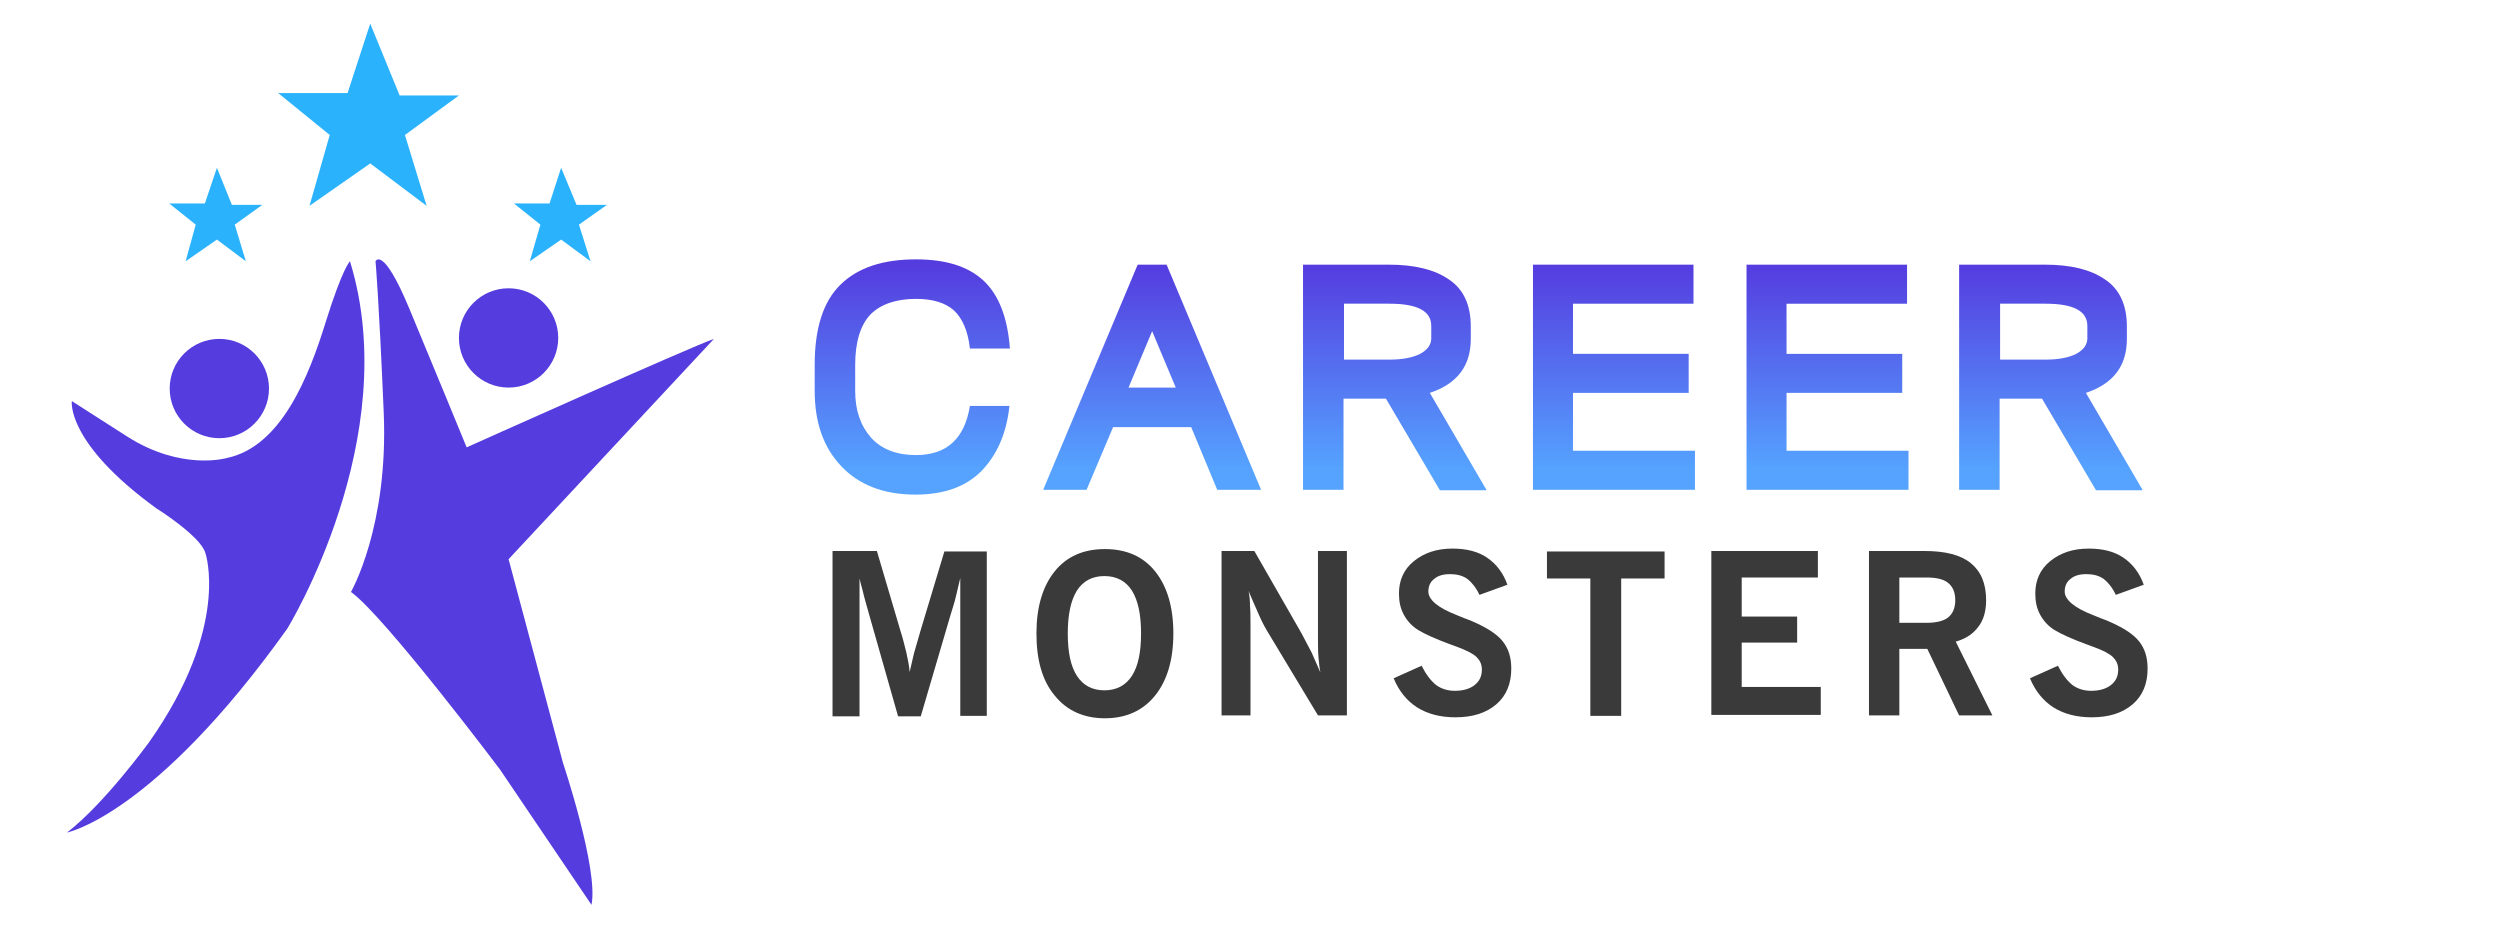 <?xml version="1.0" encoding="utf-8"?>
<!-- Generator: Adobe Illustrator 19.0.0, SVG Export Plug-In . SVG Version: 6.00 Build 0)  -->
<svg version="1.1" id="Layer_1" xmlns="http://www.w3.org/2000/svg" xmlns:xlink="http://www.w3.org/1999/xlink" x="0px" y="0px"
	 viewBox="0 0 518.6 193" style="enable-background:new 0 0 518.6 193;" xml:space="preserve">
<style type="text/css">
	.st0{fill:#553CDF;}
	.st1{fill:#2BB2FC;}
	.st2{fill:url(#SVGID_1_);}
	.st3{fill:url(#SVGID_2_);}
	.st4{fill:url(#SVGID_3_);}
	.st5{fill:url(#SVGID_4_);}
	.st6{fill:url(#SVGID_5_);}
	.st7{fill:url(#SVGID_6_);}
	.st8{fill:#3A3A3A;}
</style>
<circle class="st0" cx="45.5" cy="80.6" r="10.3"/>
<circle class="st0" cx="105.5" cy="70.1" r="10.3"/>
<polygon class="st1" points="76.8,4.9 72.1,19.3 57.7,19.3 68.4,28 64.2,42.7 76.8,33.9 88.5,42.7 84,28 95.2,19.8 82.9,19.8 "/>
<polygon class="st1" points="45,34.8 42.5,42.2 35.1,42.2 40.6,46.6 38.5,54.2 45,49.7 51,54.2 48.7,46.6 54.4,42.5 48.1,42.5 "/>
<polygon class="st1" points="116.4,34.8 114,42.2 106.6,42.2 112.1,46.6 109.9,54.2 116.4,49.7 122.5,54.2 120.1,46.6 125.9,42.5 
	119.6,42.5 "/>
<path class="st0" d="M42.6,114.7c0,0,5.3,15.2-11.7,39.3c0,0-9.3,12.8-17,18.7c0,0,18-3.5,45.7-42.3c0,0,24.3-39.5,13-76.2
	c0,0-1.5,1.3-5,12.5C64.1,78,58.4,92.6,47.1,95c0,0-9.4,2.8-20.8-4.5s-11.4-7.3-11.4-7.3s-1.3,8.6,17.6,22.3
	C32.4,105.4,41.6,111.2,42.6,114.7z"/>
<path class="st0" d="M77.9,54.2c0,0,1.5-3.4,7,9.8s11.9,28.8,11.9,28.8s46.6-20.9,51.3-22.5L105.5,116l11.3,42.3
	c0,0,7.4,22.1,5.9,29.4l-19-28.1c0,0-24-31.9-30.9-36.8c0,0,7.8-13.5,6.8-37.2S77.9,54.2,77.9,54.2z"/>
<g>
	<linearGradient id="SVGID_1_" gradientUnits="userSpaceOnUse" x1="189.113" y1="97.338" x2="189.113" y2="54.838">
		<stop  offset="5.102041e-003" style="stop-color:#55A2FF"/>
		<stop  offset="0.995" style="stop-color:#553CDF"/>
	</linearGradient>
	<path class="st2" d="M209.4,84.2c-0.6,5.7-2.6,10.2-5.8,13.5c-3.3,3.3-7.8,4.9-13.7,4.9c-6.6,0-11.7-2-15.4-5.9
		c-3.7-3.9-5.5-9.1-5.5-15.6v-5.4c0-7.7,1.8-13.2,5.4-16.7c3.6-3.5,8.8-5.2,15.6-5.2c6.1,0,10.7,1.4,13.9,4.3
		c3.2,2.9,5.1,7.6,5.6,14.2h-8.3c-0.4-3.7-1.6-6.3-3.3-7.9c-1.8-1.6-4.4-2.4-7.9-2.4c-4.1,0-7.3,1.1-9.4,3.2
		c-2.1,2.2-3.2,5.7-3.2,10.5v5.4c0,4,1.1,7.2,3.3,9.7c2.2,2.4,5.3,3.6,9.3,3.6c6.4,0,10.1-3.4,11.2-10.2H209.4z"/>
	<linearGradient id="SVGID_2_" gradientUnits="userSpaceOnUse" x1="238.945" y1="97.338" x2="238.945" y2="54.838">
		<stop  offset="5.102041e-003" style="stop-color:#55A2FF"/>
		<stop  offset="0.995" style="stop-color:#553CDF"/>
	</linearGradient>
	<path class="st3" d="M261.6,101.6h-9.1l-5.4-13h-16.2l-5.5,13h-9L236,54.9h6L261.6,101.6z M239,68.7l-4.9,11.7h9.8L239,68.7z"/>
	<linearGradient id="SVGID_3_" gradientUnits="userSpaceOnUse" x1="289.377" y1="97.338" x2="289.377" y2="54.838">
		<stop  offset="5.102041e-003" style="stop-color:#55A2FF"/>
		<stop  offset="0.995" style="stop-color:#553CDF"/>
	</linearGradient>
	<path class="st4" d="M287.5,82.7h-8.8v18.9h-8.4V54.9h17.8c5.3,0,9.5,1,12.5,3.1c3,2,4.5,5.3,4.5,9.7v2.6c0,5.6-2.8,9.3-8.5,11.2
		l11.8,20.2h-9.7L287.5,82.7z M278.8,74.6h9.4c2.7,0,4.8-0.4,6.4-1.2c1.5-0.8,2.3-1.9,2.3-3.2v-2.6c0-3.1-2.9-4.6-8.7-4.6h-9.4V74.6
		z"/>
	<linearGradient id="SVGID_4_" gradientUnits="userSpaceOnUse" x1="334.832" y1="97.338" x2="334.832" y2="54.838">
		<stop  offset="5.102041e-003" style="stop-color:#55A2FF"/>
		<stop  offset="0.995" style="stop-color:#553CDF"/>
	</linearGradient>
	<path class="st5" d="M318,101.6V54.9h33.3V63h-25v10.4h24v8.1h-24v12h25.3v8.1H318z"/>
	<linearGradient id="SVGID_5_" gradientUnits="userSpaceOnUse" x1="379.052" y1="97.338" x2="379.052" y2="54.838">
		<stop  offset="5.102041e-003" style="stop-color:#55A2FF"/>
		<stop  offset="0.995" style="stop-color:#553CDF"/>
	</linearGradient>
	<path class="st6" d="M362.3,101.6V54.9h33.3V63h-25v10.4h24v8.1h-24v12h25.3v8.1H362.3z"/>
	<linearGradient id="SVGID_6_" gradientUnits="userSpaceOnUse" x1="425.51" y1="97.338" x2="425.51" y2="54.838">
		<stop  offset="5.102041e-003" style="stop-color:#55A2FF"/>
		<stop  offset="0.995" style="stop-color:#553CDF"/>
	</linearGradient>
	<path class="st7" d="M423.6,82.7h-8.8v18.9h-8.4V54.9h17.8c5.3,0,9.5,1,12.5,3.1c3,2,4.5,5.3,4.5,9.7v2.6c0,5.6-2.8,9.3-8.5,11.2
		l11.8,20.2h-9.7L423.6,82.7z M414.9,74.6h9.4c2.7,0,4.8-0.4,6.4-1.2c1.5-0.8,2.3-1.9,2.3-3.2v-2.6c0-3.1-2.9-4.6-8.7-4.6h-9.4V74.6
		z"/>
</g>
<g>
	<path class="st8" d="M172.7,148.4v-34.1h9.2l4.9,16.6c0.5,1.5,0.8,2.9,1.2,4.4c0.3,1.4,0.6,2.8,0.7,4.1c0.3-1.3,0.6-2.6,0.9-3.9
		c0.4-1.3,0.8-2.8,1.3-4.5l5-16.6h8.8v34.1h-5.5v-28.6c-0.3,1.3-0.6,2.5-0.9,3.8c-0.3,1.3-0.7,2.5-1.1,3.8l-6.2,21.1h-4.7l-6-21.1
		c-0.6-2.2-1.1-3.8-1.3-4.8c-0.3-1-0.5-1.9-0.7-2.7v28.6H172.7z"/>
	<path class="st8" d="M215,131.4c0-5.5,1.3-9.8,3.8-12.9c2.5-3.1,6-4.6,10.4-4.6s7.9,1.5,10.4,4.6c2.5,3.1,3.8,7.4,3.8,12.9
		c0,5.5-1.3,9.8-3.8,12.9c-2.5,3.1-6,4.7-10.4,4.7c-4.4,0-7.9-1.6-10.4-4.7C216.2,141.2,215,136.9,215,131.4z M221.5,131.4
		c0,3.9,0.6,6.8,1.9,8.8c1.3,2,3.2,3,5.7,3c2.5,0,4.4-1,5.7-3c1.3-2,1.9-4.9,1.9-8.8c0-3.9-0.6-6.8-1.9-8.9c-1.3-2-3.2-3-5.7-3
		c-2.5,0-4.4,1-5.7,3C222.1,124.6,221.5,127.6,221.5,131.4z"/>
	<path class="st8" d="M253.4,148.4v-34.1h6.8l9.8,17.1c0.7,1.3,1.4,2.7,2.1,4c0.6,1.4,1.2,2.7,1.8,4.1c-0.2-1-0.3-2.1-0.4-3.2
		c-0.1-1.2-0.1-2.4-0.1-3.7v-18.3h6v34.1h-6l-10.6-17.6c-0.6-1-1.2-2.2-1.8-3.6c-0.6-1.4-1.3-2.9-2-4.6c0.2,0.9,0.3,2,0.3,3.1
		c0.1,1.1,0.1,2.4,0.1,3.9v18.8H253.4z"/>
	<path class="st8" d="M289.1,140.7l5.8-2.6c0.9,1.8,1.9,3.1,3,4c1.1,0.8,2.4,1.2,3.9,1.2c1.7,0,3.1-0.4,4.1-1.2
		c1-0.8,1.5-1.8,1.5-3.2c0-1.1-0.4-1.9-1.1-2.6c-0.7-0.7-2.1-1.4-4-2.1c-0.3-0.1-0.6-0.2-1.1-0.4c-3.3-1.2-5.7-2.3-7-3.1
		c-1.3-0.8-2.3-1.9-3-3.2c-0.7-1.3-1-2.7-1-4.4c0-2.7,1-5,3.1-6.7c2.1-1.7,4.7-2.6,8-2.6c2.9,0,5.3,0.6,7.2,1.9
		c1.9,1.3,3.3,3.1,4.2,5.6l-5.8,2.1c-0.7-1.5-1.6-2.6-2.5-3.3c-1-0.7-2.2-1-3.6-1c-1.4,0-2.5,0.3-3.3,1c-0.8,0.6-1.2,1.5-1.2,2.6
		c0,1.7,2,3.4,5.9,4.9c1.2,0.5,2.2,0.9,2.8,1.1c3.3,1.4,5.5,2.8,6.7,4.3c1.2,1.5,1.8,3.3,1.8,5.7c0,3.1-1,5.6-3.1,7.4
		c-2.1,1.8-4.9,2.7-8.5,2.7c-3.1,0-5.8-0.7-8-2.1C291.9,145.4,290.2,143.4,289.1,140.7z"/>
	<path class="st8" d="M329.9,148.4V120h-9v-5.6h24.4v5.6h-9v28.5H329.9z"/>
	<path class="st8" d="M355,148.4v-34.1h22.1v5.5h-15.8v8.1h11.5v5.4h-11.5v9.2h16.4v5.8H355z"/>
	<path class="st8" d="M387.7,148.4v-34.1h11.5c4.3,0,7.5,0.8,9.6,2.5c2.1,1.7,3.2,4.2,3.2,7.7c0,2.2-0.5,4.1-1.6,5.5
		c-1.1,1.5-2.6,2.5-4.7,3.1l7.6,15.3h-6.9l-6.6-13.8H394v13.8H387.7z M394,129.2h5.6c2.1,0,3.6-0.4,4.5-1.1c1-0.8,1.5-2,1.5-3.6
		c0-1.6-0.5-2.8-1.5-3.6c-1-0.8-2.5-1.1-4.5-1.1H394V129.2z"/>
	<path class="st8" d="M421.1,140.7l5.8-2.6c0.9,1.8,1.9,3.1,3,4c1.1,0.8,2.4,1.2,3.9,1.2c1.7,0,3.1-0.4,4.1-1.2
		c1-0.8,1.5-1.8,1.5-3.2c0-1.1-0.4-1.9-1.1-2.6c-0.7-0.7-2.1-1.4-4-2.1c-0.3-0.1-0.6-0.2-1.1-0.4c-3.3-1.2-5.7-2.3-7-3.1
		c-1.3-0.8-2.3-1.9-3-3.2c-0.7-1.3-1-2.7-1-4.4c0-2.7,1-5,3.1-6.7c2.1-1.7,4.7-2.6,8-2.6c2.9,0,5.3,0.6,7.2,1.9
		c1.9,1.3,3.3,3.1,4.2,5.6l-5.8,2.1c-0.7-1.5-1.6-2.6-2.5-3.3c-1-0.7-2.2-1-3.6-1c-1.4,0-2.5,0.3-3.3,1c-0.8,0.6-1.2,1.5-1.2,2.6
		c0,1.7,2,3.4,5.9,4.9c1.2,0.5,2.2,0.9,2.8,1.1c3.3,1.4,5.5,2.8,6.7,4.3c1.2,1.5,1.8,3.3,1.8,5.7c0,3.1-1,5.6-3.1,7.4
		c-2.1,1.8-4.9,2.7-8.5,2.7c-3.1,0-5.8-0.7-8-2.1C423.9,145.4,422.2,143.4,421.1,140.7z"/>
</g>
</svg>
